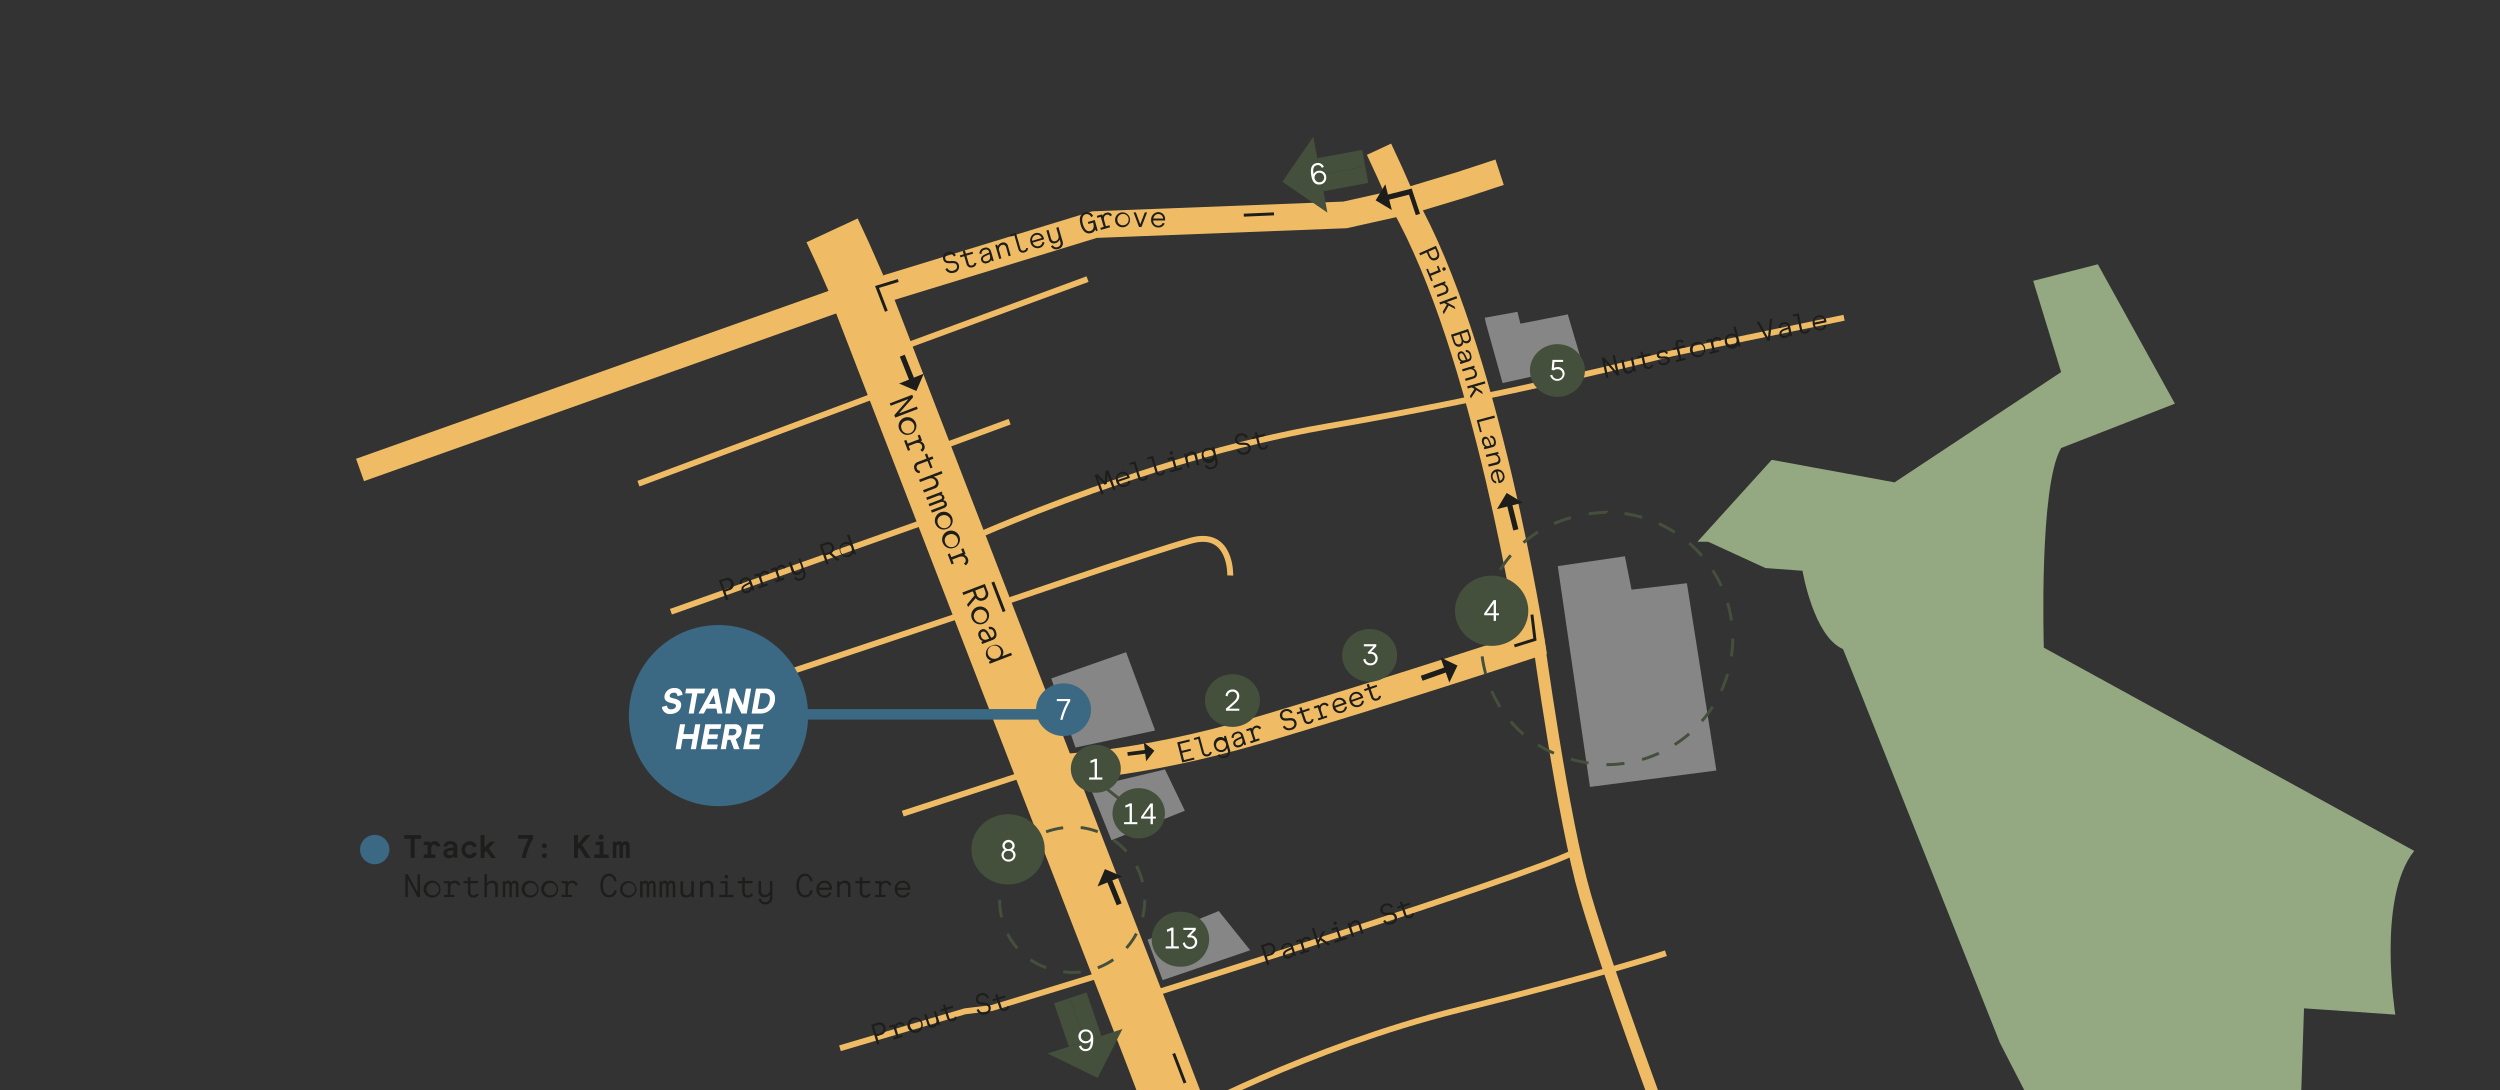 <svg id="Layer_1" data-name="Layer 1" xmlns="http://www.w3.org/2000/svg" viewBox="0 0 841.89 367.13"><rect x="0" y="0" width="841.89" height="367.13" fill="#333333" stroke="none"/><defs><style>.cls-1{fill:#94a982;}.cls-11,.cls-12,.cls-13,.cls-15,.cls-16,.cls-19,.cls-2,.cls-3,.cls-4,.cls-5,.cls-6,.cls-7,.cls-9{fill:none;}.cls-2,.cls-3,.cls-4,.cls-5,.cls-6,.cls-7,.cls-9{stroke:#efbc65;}.cls-12,.cls-13,.cls-15,.cls-16,.cls-19,.cls-2,.cls-3,.cls-4,.cls-5,.cls-6,.cls-7,.cls-9{stroke-miterlimit:10;}.cls-2{stroke-width:20px;}.cls-3{stroke-width:9px;}.cls-4{stroke-width:1.99px;}.cls-5{stroke-width:2px;}.cls-6{stroke-width:8px;}.cls-7{stroke-width:4px;}.cls-8{fill:#1d1d1b;}.cls-9{stroke-width:19px;}.cls-10{fill:#868686;}.cls-12,.cls-13{stroke:#1d1d1b;}.cls-13{stroke-width:1.5px;}.cls-14{fill:#44503c;}.cls-15,.cls-16,.cls-19{stroke:#44503c;}.cls-15{stroke-dasharray:6.07 6.07;}.cls-16{stroke-dasharray:5.92 5.92;}.cls-17{fill:#fff;}.cls-18{fill:#3b6882;}</style></defs><g id="Map_artwork" data-name="Map artwork"><path id="Nutsford_Vale" data-name="Nutsford Vale" class="cls-1" d="M575.2,182.43l19.31,8.86,12.5.92s3.68,22.09,13.64,26.38l5.11,12.68,47.73,119.92,39.83,77.41,59.39,6.4,3.18-95.44,30.75,2.12s-6.36-39.23,6.36-55.14L688.27,218.11s-1.73-54.42,5.83-67.24l38.31-14.94L706.45,89l-21.76,5.58,9.41,30.72L638,162.44l-41.36-7.59-25,27.58Z"/><polyline class="cls-2" points="289 97 360.7 282.53 367.97 301.32 388.37 353.9 418.97 434.1"/><path class="cls-3" d="M353.29,258.56s28.12,0,72.13-13.11,90.47-28.39,90.47-28.39S500.61,117.14,472.49,68l-19.56,4.37-84.35,3.27L283,101.85"/><path class="cls-4" d="M396.58,376.55s43.55-23.77,94.58-36.48S561,321,561,321"/><path class="cls-5" d="M318.56,185.12s64.25-30.42,128.28-41.5S563,119,563,119l58-12"/><path class="cls-5" d="M330,205.57s57.5-19.81,71.16-23.53,13.13,11.76,13.13,11.76"/><line class="cls-5" x1="309" y1="153.43" x2="340" y2="142"/><line class="cls-5" x1="295.88" y1="119.87" x2="366.24" y2="93.99"/><polyline class="cls-6" points="121.24 158.26 287.24 99.29 289 103"/><line class="cls-5" x1="300.27" y1="131.1" x2="215" y2="162.88"/><line class="cls-5" x1="314.45" y1="174.61" x2="225.94" y2="206"/><line class="cls-5" x1="328.23" y1="205.57" x2="237" y2="235.95"/><polyline class="cls-5" points="350.1 261.58 342.08 261.58 304 274"/><polyline class="cls-5" points="377.25 326.2 334.04 339.45 324.97 340.56 282.87 353"/><path class="cls-7" d="M518,215s8.29,60.87,15.86,86.77,26.84,77.54,26.84,77.54L577,409.65V412"/><path class="cls-5" d="M377.67,338S514.28,295.27,530,287"/><path class="cls-8" d="M424.57,318.36l2-.66a2,2,0,0,1,2.67.94,2.32,2.32,0,0,1,.13.37,2,2,0,0,1-1.11,2.6,1.5,1.5,0,0,1-.36.11l-1.3.42.87,2.63-.75.25Zm3.07,2.71a1.42,1.42,0,1,0-.66-2.76l-.22.07-1.23.41.89,2.69Z"/><path class="cls-8" d="M432.94,317.68a1.73,1.73,0,0,1,2.34.7,1.3,1.3,0,0,1,.13.3l1,3.12-.6.19-.25-.46a1.85,1.85,0,0,1-1.31,1.13,1.55,1.55,0,0,1-2.07-.72l-.06-.14c-.26-.82.1-1.5,1.35-2.11l1.25-.61-.05-.15a1,1,0,0,0-1.56-.68,1.11,1.11,0,0,0-.91,1.29.15.15,0,0,0,0,.07l-.7.05A1.81,1.81,0,0,1,432.94,317.68Zm2,2-1.16.57c-.71.35-1.12.72-.94,1.29s.7.67,1.39.45a1.26,1.26,0,0,0,1-1.49.74.74,0,0,0,0-.14Z"/><path class="cls-8" d="M441.45,316.26l-.6.46a1,1,0,0,0-1.25-.48c-.69.23-1,.9-.71,1.89l.64,2,1.2-.39.21.65-3,1-.22-.65,1.12-.37-1.1-3.34-1.12.37-.22-.66,1.73-.57.24.46a1.72,1.72,0,0,1,1.14-1.06A1.63,1.63,0,0,1,441.45,316.26Z"/><path class="cls-8" d="M444.67,316.57l-.5,1,.52,1.54-.73.24-2.19-6.64.72-.24,1.37,4.14,1.44-2.87.92-.31L445,315.9l3,2.12-.86.28Z"/><path class="cls-8" d="M453.45,315.48l.22.65-4.15,1.38-.22-.65,1.73-.58-1.11-3.34-1.32.44-.22-.65,2-.68,1.33,4Zm-4.36-4.42a.57.57,0,0,1,.35-.72h0a.57.57,0,0,1,.34,1.09A.57.57,0,0,1,449.09,311.06Z"/><path class="cls-8" d="M457.54,311.65c-.33-1-.91-1.07-1.51-.86a1.42,1.42,0,0,0-.88,1.82l0,.08.88,2.65-.72.24-1.55-4.65.61-.21.32.6A1.91,1.91,0,0,1,456,310a1.61,1.61,0,0,1,2.09.88,1.68,1.68,0,0,1,.09.32l1,3.05-.73.24Z"/><path class="cls-8" d="M465.8,310.22l.61-.44a1.67,1.67,0,0,0,2.12.78c.83-.27,1.35-.9,1.07-1.74-.15-.44-.42-.92-1.89-.74s-2.4,0-2.79-1.16a2,2,0,0,1,1.28-2.52,1.8,1.8,0,0,1,.22-.06,2.16,2.16,0,0,1,2.68,1l-.61.42a1.46,1.46,0,0,0-1.85-.77,1.29,1.29,0,0,0-1,1.5,1,1,0,0,0,0,.17c.24.73.88.77,2,.65,1.5-.17,2.33.13,2.71,1.26a2.1,2.1,0,0,1-1.41,2.61l-.15,0A2.38,2.38,0,0,1,465.8,310.22Z"/><path class="cls-8" d="M476.16,307.68a1.5,1.5,0,0,1-1.16,1.46,1.59,1.59,0,0,1-2.09-.82,1.34,1.34,0,0,1-.07-.18l-.87-2.55-1.28.43-.21-.65,1.28-.43-.38-1.12.72-.24.38,1.12,2.21-.75.22.64-2.22.75.87,2.55a.85.85,0,0,0,1,.7.88.88,0,0,0,.23-.07.84.84,0,0,0,.68-.87Z"/><path class="cls-8" d="M318.36,90.68l.64-.42a1.66,1.66,0,0,0,2.08.88c.84-.24,1.39-.85,1.15-1.7-.14-.45-.39-.94-1.87-.82s-2.4-.12-2.73-1.28A2,2,0,0,1,319,84.87l.22-.05A2.18,2.18,0,0,1,321.87,86l-.63.39a1.44,1.44,0,0,0-1.81-.84A1.29,1.29,0,0,0,318.32,87a1.16,1.16,0,0,0,0,.18c.21.73.85.8,1.94.73,1.5-.1,2.32.23,2.66,1.37a2.1,2.1,0,0,1-1.55,2.55l-.13,0A2.39,2.39,0,0,1,318.36,90.68Z"/><path class="cls-8" d="M328.81,88.59A1.53,1.53,0,0,1,327.59,90a1.59,1.59,0,0,1-2.06-.91l-.06-.21-.75-2.59-1.3.37-.19-.65,1.3-.37-.33-1.14.73-.21.33,1.13,2.25-.65.19.66-2.25.65.75,2.58a.88.88,0,0,0,1,.74.73.73,0,0,0,.2-.05.86.86,0,0,0,.71-.85Z"/><path class="cls-8" d="M331.31,83.53a1.73,1.73,0,0,1,2.31.8,2.19,2.19,0,0,1,.12.33l.92,3.15-.61.17-.24-.47a1.82,1.82,0,0,1-1.34,1.08,1.54,1.54,0,0,1-2-.79l-.06-.15c-.24-.82.15-1.49,1.43-2.05l1.26-.57v-.15a1.06,1.06,0,0,0-1.53-.74,1.12,1.12,0,0,0-1,1.26s0,0,0,.07h-.71A1.81,1.81,0,0,1,331.31,83.53Zm1.92,2.1-1.18.53c-.72.32-1.14.67-1,1.25s.67.7,1.37.5a1.23,1.23,0,0,0,1-1.41,1.16,1.16,0,0,0,0-.18Z"/><path class="cls-8" d="M338.87,83.44c-.29-1-.86-1.11-1.48-.93a1.46,1.46,0,0,0-.94,1.82l0,0,.78,2.68-.73.21-1.36-4.71.61-.17.29.6a1.92,1.92,0,0,1,1.36-1.22,1.58,1.58,0,0,1,2,.94,1.31,1.31,0,0,1,.09.34l.89,3.09-.73.21Z"/><path class="cls-8" d="M346.21,83.56A1.51,1.51,0,0,1,345,85a1.57,1.57,0,0,1-2-.9,1.72,1.72,0,0,1-.07-.21l-1.34-4.62-1.29.38-.19-.65,2-.59,1.52,5.26a.87.87,0,0,0,1,.74.79.79,0,0,0,.22-.06.86.86,0,0,0,.71-.84Z"/><path class="cls-8" d="M350.1,83.49a2.43,2.43,0,0,1-3-1.58l-.06-.23a2.5,2.5,0,0,1,1.58-3.15h0A2.26,2.26,0,0,1,351.45,80l.06.26.09.32-3.82,1.11a1.69,1.69,0,0,0,2.09,1.19h0A1.48,1.48,0,0,0,351,81.54h.7A2.15,2.15,0,0,1,350.1,83.49Zm.69-3.33a1.58,1.58,0,0,0-2-1h0a1.66,1.66,0,0,0-1.19,1.93Z"/><path class="cls-8" d="M356.43,76.42l1.36,4.72a2,2,0,0,1-1.09,2.61,2.47,2.47,0,0,1-.36.11,2,2,0,0,1-2.43-.92l.65-.37a1.24,1.24,0,0,0,1.59.63,1.31,1.31,0,0,0,1-1.53,1.18,1.18,0,0,0-.1-.3l-.21-.72h0a2,2,0,0,1-1.4,1.23,1.68,1.68,0,0,1-2.14-1l-.06-.23-.87-3,.73-.21.8,2.77c.29,1,.88,1.14,1.55,1a1.46,1.46,0,0,0,1-1.78c0-.05,0-.09,0-.13l-.74-2.56Z"/><path class="cls-8" d="M369.11,77.85l-.3-.61a1.86,1.86,0,0,1-1.42,1.26c-1.58.46-2.87-.71-3.47-2.79s-.25-3.72,1.45-4.21a2.34,2.34,0,0,1,2.73,1.2l-.62.45a1.61,1.61,0,0,0-1.9-1c-1.16.34-1.36,1.76-.91,3.32s1.26,2.68,2.52,2.32,1.26-1.63.93-2.83l-1.59.46-.19-.66,2.32-.67,1,3.57Z"/><path class="cls-8" d="M374.47,72.42l-.61.44a1,1,0,0,0-1.24-.53c-.7.21-1.07.87-.78,1.87l.57,2,1.21-.35.2.67-3.08.89-.19-.67,1.13-.32-1-3.39-1.13.33-.19-.66,1.75-.51.21.47a1.76,1.76,0,0,1,1.19-1A1.62,1.62,0,0,1,374.47,72.42Z"/><path class="cls-8" d="M378,76.54a2.48,2.48,0,0,1-2.48-2.48v-.12a2.51,2.51,0,1,1,2.48,2.6Zm0-.69a1.91,1.91,0,1,0-1.72-2.08,1,1,0,0,0,0,.17,1.79,1.79,0,0,0,1.64,1.91Z"/><path class="cls-8" d="M386.29,71.55l-1.9,4.89h-.82l-1.85-4.92h.78l1.49,4,1.53-4Z"/><path class="cls-8" d="M390.08,76.61a2.44,2.44,0,0,1-2.44-2.42c0-.06,0-.12,0-.18a2.51,2.51,0,0,1,2.42-2.58h0a2.27,2.27,0,0,1,2.28,2.49v.33h-4A1.7,1.7,0,0,0,390,76h.05a1.5,1.5,0,0,0,1.49-.94l.67.21A2.16,2.16,0,0,1,390.08,76.61Zm1.6-3a1.58,1.58,0,0,0-1.57-1.53,1.66,1.66,0,0,0-1.69,1.51Z"/><path class="cls-8" d="M483.55,82.79l.85,1.95c.56,1.26.3,2.33-.78,2.81s-2.07-.1-2.6-1.31L480.47,85l-2.22,1-.31-.71Zm-2,3.14c.37.83.95,1.26,1.76.9s.87-1.07.51-1.9l-.52-1.18-2.27,1Z"/><path class="cls-8" d="M482.51,94.47l-.56.23-1.66-4,.56-.23.69,1.68L484.39,91l-.53-1.28.56-.23.81,2-3.4,1.4ZM486,90.09a.57.57,0,0,1,.78.21.58.58,0,0,1-.21.78.57.57,0,0,1-.78-.21l0-.06a.53.53,0,0,1,.23-.71Z"/><path class="cls-8" d="M486.26,98.43a1,1,0,0,0,.76-1.19.91.91,0,0,0-.12-.31,1.36,1.36,0,0,0-1.72-.84l0,0-2.28.89-.27-.71,4-1.55.23.6-.5.31a2,2,0,0,1,1.25,1.27,1.51,1.51,0,0,1-.59,2,1.88,1.88,0,0,1-.3.12l-2.62,1-.27-.71Z"/><path class="cls-8" d="M487.24,102.55l-.92-.49-1.34.49-.26-.71,5.74-2.11.27.72-3.58,1.31,2.64,1.44.34.91-2.28-1.22-1.67,2.93-.31-.85Z"/><path class="cls-8" d="M494.4,110.8l.78,2.35c.43,1.3-.07,2.12-.91,2.4a1.46,1.46,0,0,1-1.52-.39h0a1.49,1.49,0,0,1-1,1.52c-.91.3-1.89-.18-2.31-1.47l-.82-2.48ZM490,115a1.17,1.17,0,0,0,1.36.94l.13,0c.58-.19.91-.75.58-1.75l-.54-1.61-2.11.7Zm2.62-1a1.07,1.07,0,0,0,1.22.89,1.05,1.05,0,0,0,.89-1.22.85.85,0,0,0-.11-.34l-.53-1.59-2,.66Z"/><path class="cls-8" d="M495.38,119.34c.38,1.18.1,2.09-.86,2.39l-2.73.87-.19-.6.4-.23a2,2,0,0,1-1-1.35c-.35-1.1,0-1.85.7-2.06s1.33.17,1.91,1.44l.57,1.25h.14c.61-.19.82-.69.56-1.5a1.19,1.19,0,0,0-1.23-1l-.07-.71A1.78,1.78,0,0,1,495.38,119.34Zm-1.75,1.88L493.1,120c-.33-.71-.67-1.14-1.17-1s-.58.65-.36,1.34.73,1.24,1.46,1Z"/><path class="cls-8" d="M495.85,126.81a1,1,0,0,0,.84-1.14.75.75,0,0,0-.09-.29,1.34,1.34,0,0,0-1.63-1l-.07,0-2.33.7-.22-.72,4.1-1.24.19.61-.52.27a2,2,0,0,1,1.14,1.37,1.5,1.5,0,0,1-.74,2,1.14,1.14,0,0,1-.26.09l-2.69.81-.22-.73Z"/><path class="cls-8" d="M496.53,131l-.88-.56-1.37.4-.22-.73L500,128.4l.21.73-3.66,1.07,2.54,1.62.27.93-2.19-1.37-1.87,2.8-.25-.86Z"/><path class="cls-8" d="M503.22,139.93l.2.76-5.32,1.43.89,3.3-.6.16-1.09-4.06Z"/><path class="cls-8" d="M503.64,148.24c.31,1.2,0,2.09-1,2.34l-2.78.72-.16-.61.42-.21a1.92,1.92,0,0,1-1-1.39c-.29-1.12.15-1.85.82-2s1.31.24,1.82,1.53l.5,1.28h.14c.62-.16.85-.65.64-1.47s-.66-1.06-1.18-1v-.71C502.74,146.65,503.37,147.19,503.64,148.24ZM501.8,150l-.48-1.2c-.28-.73-.6-1.17-1.11-1s-.61.62-.43,1.32.66,1.27,1.41,1.08Z"/><path class="cls-8" d="M503.72,155.72a1,1,0,0,0,.91-1.08,1.16,1.16,0,0,0-.08-.32,1.34,1.34,0,0,0-1.6-1h-.05l-2.37.59-.18-.74,4.15-1,.16.62-.53.25a2,2,0,0,1,1.07,1.42,1.49,1.49,0,0,1-.86,1.92,1.29,1.29,0,0,1-.28.08l-2.72.68-.19-.74Z"/><path class="cls-8" d="M502.17,161a2.26,2.26,0,0,1,1.47-2.85l.16-.05a2.32,2.32,0,0,1,2.76,1.8v0a2.12,2.12,0,0,1-1.31,2.7l-.26.07-.28.07-.94-3.87a1.59,1.59,0,0,0-1.07,2h0a1.49,1.49,0,0,0,1.16,1.24v.69A2.15,2.15,0,0,1,502.17,161Zm2.93.92a1.5,1.5,0,0,0,.92-1.85,1.61,1.61,0,0,0-1.69-1.32Z"/><path class="cls-8" d="M396.42,250l4.11-1,.17.68-3.35.85.6,2.34,2.95-.74.17.66-2.95.75.61,2.42,3.35-.85.17.67-4.11,1Z"/><path class="cls-8" d="M408.06,253.29a1.55,1.55,0,0,1-1.25,1.39,1.59,1.59,0,0,1-2-1l-.06-.2-1.26-4.63-1.3.35-.18-.65,2-.56,1.43,5.28a.88.88,0,0,0,1,.75l.2,0a.86.86,0,0,0,.73-.83Z"/><path class="cls-8" d="M408.89,251.38a2.41,2.41,0,0,1,1.46-3.08l.06,0a1.92,1.92,0,0,1,1.87.33l-.08-.71.62-.18,1.37,4.71a2.13,2.13,0,0,1-1.33,2.7,2.66,2.66,0,0,1-2.87-.81l.64-.36a1.37,1.37,0,0,0,1.7.63,1.41,1.41,0,0,0,1.21-1.6,1.16,1.16,0,0,0-.08-.32l-.24-.85a2,2,0,0,1-1.38,1.34,2.36,2.36,0,0,1-2.91-1.63A.83.83,0,0,1,408.89,251.38Zm3.87-1.12a1.68,1.68,0,1,0,.05.14.58.58,0,0,0-.05-.14Z"/><path class="cls-8" d="M416.2,246.53a1.73,1.73,0,0,1,2.33.78,1.88,1.88,0,0,1,.12.3l1,3.14-.6.18-.25-.46a1.82,1.82,0,0,1-1.32,1.1,1.54,1.54,0,0,1-2.05-.74l-.06-.16c-.26-.82.12-1.49,1.38-2.08L418,248l-.05-.15a1,1,0,0,0-1.54-.71,1.11,1.11,0,0,0-.94,1.26s0,.06,0,.09h-.71A1.81,1.81,0,0,1,416.2,246.53Zm2,2.06-1.17.55c-.71.34-1.13.7-1,1.27s.69.69,1.38.48a1.25,1.25,0,0,0,1-1.43,1.16,1.16,0,0,0,0-.18Z"/><path class="cls-8" d="M424.72,245.17l-.6.46a1,1,0,0,0-1.25-.49c-.69.23-1,.9-.71,1.9l.64,2,1.2-.4.21.66-3,1-.22-.66,1.12-.37L421,245.89l-1.12.36-.22-.65,1.73-.57.24.46a1.79,1.79,0,0,1,1.14-1.06A1.63,1.63,0,0,1,424.72,245.17Z"/><path class="cls-8" d="M432,244.78l.61-.44a1.67,1.67,0,0,0,2.12.78c.83-.28,1.35-.91,1.07-1.75-.15-.44-.43-.92-1.9-.74s-2.4,0-2.79-1.16a2,2,0,0,1,1.28-2.52,1.66,1.66,0,0,1,.21-.06,2.18,2.18,0,0,1,2.69,1l-.61.42a1.46,1.46,0,0,0-1.85-.77,1.29,1.29,0,0,0-1,1.51.85.85,0,0,0,0,.17c.25.72.89.77,2,.64,1.5-.16,2.34.13,2.72,1.26a2.1,2.1,0,0,1-1.41,2.61l-.15,0A2.37,2.37,0,0,1,432,244.78Z"/><path class="cls-8" d="M442.34,242.22a1.52,1.52,0,0,1-1.16,1.47,1.59,1.59,0,0,1-2.09-.82,1.34,1.34,0,0,1-.07-.18l-.87-2.56-1.27.44-.22-.64,1.27-.44-.38-1.12.72-.24.38,1.12,2.22-.76.21.65-2.21.75.87,2.54a.87.87,0,0,0,1,.65A.83.83,0,0,0,441,243a.84.84,0,0,0,.68-.87Z"/><path class="cls-8" d="M447.45,237.44l-.59.47a1,1,0,0,0-1.26-.47c-.69.24-1,.92-.69,1.91l.67,2,1.19-.41.23.65-3,1-.22-.65,1.11-.38-1.14-3.33-1.12.38-.22-.65,1.72-.59.24.45a1.77,1.77,0,0,1,1.13-1.07A1.62,1.62,0,0,1,447.45,237.44Z"/><path class="cls-8" d="M452,240a2.43,2.43,0,0,1-3.1-1.49s0-.1,0-.16a2.49,2.49,0,0,1,1.39-3.22l.06,0a2.25,2.25,0,0,1,2.91,1.29,1.4,1.4,0,0,1,.09.29l.11.31-3.76,1.3a1.69,1.69,0,0,0,2.13,1.09h0A1.51,1.51,0,0,0,452.9,238h.7A2.18,2.18,0,0,1,452,240Zm.51-3.36a1.57,1.57,0,0,0-2-.92,1.65,1.65,0,0,0-1.09,2Z"/><path class="cls-8" d="M457.7,238a2.42,2.42,0,0,1-3.09-1.44l-.06-.2a2.49,2.49,0,0,1,1.39-3.24l.06,0a2.27,2.27,0,0,1,2.92,1.31,2.76,2.76,0,0,1,.08.27l.11.31-3.76,1.31a1.7,1.7,0,0,0,2.16,1.08h0A1.49,1.49,0,0,0,458.6,236h.71A2.13,2.13,0,0,1,457.7,238Zm.51-3.36a1.59,1.59,0,0,0-2-.92,1.67,1.67,0,0,0-1.08,2Z"/><path class="cls-8" d="M465.05,234.36a1.52,1.52,0,0,1-1.15,1.47,1.59,1.59,0,0,1-2.1-.81,1.07,1.07,0,0,1-.07-.19l-.89-2.55-1.27.45-.23-.65,1.28-.44-.39-1.12.72-.25.39,1.12,2.21-.77.22.64-2.21.77.89,2.54a.87.87,0,0,0,1,.69.86.86,0,0,0,.21-.07.85.85,0,0,0,.67-.88Z"/><path class="cls-8" d="M307.2,132.93l.32.82-4.77,5.45,6-2.29.31.8-7.58,2.91-.31-.81,4.77-5.46-6,2.3-.31-.81Z"/><path class="cls-8" d="M302.84,144.66a3,3,0,1,1,4,1.55l-.12,0a2.85,2.85,0,0,1-3.77-1.46Zm.75-.29a2.21,2.21,0,1,0,1.56-2.71l-.22.07a2,2,0,0,0-1.4,2.46l.06.18Z"/><path class="cls-8" d="M310.51,152.13l-.56-.65a1.13,1.13,0,0,0,.5-1.45c-.3-.78-1.09-1.13-2.23-.7l-2.23.86.52,1.34-.75.28-1.3-3.39.74-.29.48,1.25,3.81-1.46-.48-1.25.75-.29.74,1.93-.52.3a2,2,0,0,1,1.28,1.24A1.84,1.84,0,0,1,310.51,152.13Z"/><path class="cls-8" d="M309.72,159.33a1.76,1.76,0,0,1-1.73-1.25,1.83,1.83,0,0,1,.86-2.43l.24-.09,2.92-1.12-.55-1.43.73-.28.55,1.43,1.28-.49.31.81-1.28.49,1,2.48-.74.28-.95-2.48-2.91,1.11a1,1,0,0,0-.77,1.19,1.17,1.17,0,0,0,.09.24,1,1,0,0,0,1,.73Z"/><path class="cls-8" d="M314.13,163.82c1.12-.43,1.2-1.08.94-1.76a1.66,1.66,0,0,0-2.18-.87l-.07,0-3,1.15-.31-.81,7.58-2.9.31.81-3,1.14a2.18,2.18,0,0,1,1.52,1.4,1.84,1.84,0,0,1-.93,2.43,2.29,2.29,0,0,1-.37.12l-3.47,1.33-.31-.81Z"/><path class="cls-8" d="M317.35,166.17l-.4.27a1.11,1.11,0,0,1,1,.74,1,1,0,0,1-.38,1.28,1.28,1.28,0,0,1,1.21.88c.28.73,0,1.4-.95,1.76l-4,1.55-.31-.81,4-1.52c.47-.18.64-.48.49-.86s-.6-.63-1.41-.32L313,170.51l-.3-.8,4-1.52c.5-.19.62-.52.48-.89s-.6-.62-1.4-.31l-3.57,1.37-.31-.81,5.3-2Z"/><path class="cls-8" d="M315.07,176.53a3,3,0,1,1,3.95,1.55l-.12,0a2.87,2.87,0,0,1-3.78-1.48Zm.75-.29a2.21,2.21,0,1,0,1.56-2.71l-.22.07a2,2,0,0,0-1.4,2.46Z"/><path class="cls-8" d="M317.51,182.88a3,3,0,1,1,3.95,1.55l-.12,0a2.85,2.85,0,0,1-3.77-1.46Zm.75-.29a2.21,2.21,0,1,0,1.61-2.68l-.27.09a2,2,0,0,0-1.38,2.47l0,.12Z"/><path class="cls-8" d="M325.19,190.38l-.56-.65a1.14,1.14,0,0,0,.5-1.46c-.3-.77-1.09-1.12-2.23-.69l-2.23.86.52,1.33-.75.29-1.3-3.4.74-.28.48,1.25,3.81-1.46-.48-1.25.75-.29.74,1.93-.52.3a2,2,0,0,1,1.28,1.24A1.84,1.84,0,0,1,325.19,190.38Z"/><path class="cls-8" d="M328.15,200.55l-.54-1.41-3.21,1.23-.32-.83,7.57-2.9.89,2.33a2.2,2.2,0,0,1-.89,3,2.78,2.78,0,0,1-.4.16,2.15,2.15,0,0,1-2.67-.72L326,204.43l-.34-.89Zm.8-.16a1.53,1.53,0,1,0,2.89-1,.69.69,0,0,0,0-.13l-.58-1.5-2.85,1.09Z"/><path class="cls-8" d="M327.3,208.38a3,3,0,1,1,3.79,1.69A3,3,0,0,1,327.3,208.38Zm.74-.29a2.21,2.21,0,1,0,1.15-2.57A2.21,2.21,0,0,0,328,208.09Z"/><path class="cls-8" d="M335.36,212.63c.5,1.32.16,2.4-1.08,2.88l-3.55,1.36-.26-.67.52-.32a2.08,2.08,0,0,1-1.36-1.42,1.77,1.77,0,0,1,.73-2.39l.16-.08c.93-.36,1.73,0,2.5,1.41l.76,1.37.18-.06a1.22,1.22,0,0,0,.83-1.53,1.39,1.39,0,0,0-.12-.28,1.27,1.27,0,0,0-1.53-1l-.09,0-.1-.8A2.09,2.09,0,0,1,335.36,212.63Zm-2.25,2.4-.71-1.28c-.44-.79-.89-1.24-1.54-1s-.74.84-.45,1.6a1.43,1.43,0,0,0,1.72,1.06.66.66,0,0,0,.2-.06Z"/><path class="cls-8" d="M333.28,223.53l-.26-.68.74-.41a2.33,2.33,0,0,1-1.63-1.49,2.82,2.82,0,0,1,1.84-3.54h0a2.73,2.73,0,0,1,3.66,1.23.89.89,0,0,1,.08.17,2.29,2.29,0,0,1-.22,2.18l3-1.17.31.81Zm3.74-4.36a2.24,2.24,0,1,0-1.74,2.65,2.47,2.47,0,0,0,.36-.11,2,2,0,0,0,1.38-2.47s0-.05,0-.07Z"/><path class="cls-8" d="M293.35,345.12l2-.64a2,2,0,0,1,2.65,1,1.55,1.55,0,0,1,.13.36,2,2,0,0,1-1.14,2.59,2.42,2.42,0,0,1-.36.1l-1.29.41.83,2.64-.74.23Zm3,2.74a1.42,1.42,0,1,0-.54-2.79,1.6,1.6,0,0,0-.31.1l-1.23.39.86,2.69Z"/><path class="cls-8" d="M304.55,345l-.6.45a1,1,0,0,0-1.25-.49c-.7.22-1.05.88-.74,1.89l.62,2,1.2-.38.21.66-3.05,1-.21-.66,1.13-.36-1.06-3.36-1.13.36-.21-.66,1.74-.55.23.46a1.76,1.76,0,0,1,1.16-1.05A1.64,1.64,0,0,1,304.55,345Z"/><path class="cls-8" d="M309,347.67a2.59,2.59,0,1,1,1.6-3.3.64.64,0,0,0,0,.07,2.49,2.49,0,0,1-1.49,3.19Zm-.21-.65a1.91,1.91,0,1,0-2.2-1.14A1.91,1.91,0,0,0,308.79,347Z"/><path class="cls-8" d="M312.89,344.34c.32,1,.89,1.08,1.5.89a1.44,1.44,0,0,0,.89-1.83.14.14,0,0,0,0-.06l-.84-2.66.72-.23,1.48,4.67-.61.19-.3-.59a2,2,0,0,1-1.33,1.25,1.6,1.6,0,0,1-2.07-.91,1.68,1.68,0,0,1-.09-.32l-1-3.06.72-.23Z"/><path class="cls-8" d="M322.23,342.44a1.52,1.52,0,0,1-1.19,1.44,1.61,1.61,0,0,1-2.14-1.07l-.82-2.58-1.29.41-.2-.65,1.29-.41-.36-1.12.73-.23.35,1.12,2.24-.7.2.65-2.23.7.81,2.57a.87.87,0,0,0,1,.72l.21-.06a.86.86,0,0,0,.7-.86Z"/><path class="cls-8" d="M328.89,340.11l.69-.32a1.69,1.69,0,0,0,1.94,1.17c.86-.13,1.49-.65,1.37-1.52-.06-.47-.25-1-1.73-1.08s-2.35-.46-2.52-1.66a2,2,0,0,1,1.72-2.24l.23,0a2.18,2.18,0,0,1,2.45,1.49l-.68.3a1.47,1.47,0,0,0-1.68-1.1c-.85.12-1.4.66-1.29,1.46s.73.92,1.82,1c1.5.12,2.27.57,2.43,1.74a2.11,2.11,0,0,1-1.89,2.31h-.11A2.39,2.39,0,0,1,328.89,340.11Z"/><path class="cls-8" d="M339.87,338.91a1.51,1.51,0,0,1-1.18,1.44,1.58,1.58,0,0,1-2.08-.81,1.46,1.46,0,0,1-.07-.19l-.84-2.57-1.28.42-.21-.65,1.28-.42-.36-1.12.72-.24.37,1.13,2.22-.73.21.65-2.22.72.83,2.56a.87.87,0,0,0,1,.71.66.66,0,0,0,.2-.06.86.86,0,0,0,.69-.87Z"/><path class="cls-8" d="M375.64,164.91l-.71.26-2-5.52-.21,3.29-.77.28-2.28-2.44,2,5.55-.72.25L368.6,160l1-.36,2.44,2.58.24-3.54,1-.36Z"/><path class="cls-8" d="M379.06,163.89a2.43,2.43,0,0,1-3.09-1.5,1.09,1.09,0,0,1-.05-.17,2.49,2.49,0,0,1,1.42-3.22l.05,0a2.27,2.27,0,0,1,2.92,1.34,2.76,2.76,0,0,1,.08.27l.11.31-3.77,1.28a1.68,1.68,0,0,0,2.1,1.11l.05,0a1.48,1.48,0,0,0,1.1-1.37h.7A2.15,2.15,0,0,1,379.06,163.89Zm.53-3.36a1.57,1.57,0,0,0-2-.93,1.67,1.67,0,0,0-1.11,2Z"/><path class="cls-8" d="M386.56,160.39a1.52,1.52,0,0,1-1.19,1.44,1.58,1.58,0,0,1-2.07-.87,1.07,1.07,0,0,1-.07-.19l-1.45-4.58-1.29.41-.2-.65,2-.63,1.65,5.21a.88.88,0,0,0,1,.72l.22-.07a.85.85,0,0,0,.69-.86Z"/><path class="cls-8" d="M392.31,158.69a1.52,1.52,0,0,1-1.22,1.42,1.6,1.6,0,0,1-2-1s0-.09,0-.14l-1.35-4.61-1.29.38-.19-.65,2-.6,1.54,5.25a.87.87,0,0,0,1,.74.79.79,0,0,0,.22-.06.85.85,0,0,0,.71-.84Z"/><path class="cls-8" d="M398,157.34l.17.66L394,159.13l-.17-.66,1.75-.47-.91-3.4-1.34.36-.18-.67,2.08-.56,1.09,4.07Zm-4.09-4.67a.58.58,0,0,1,.4-.7.57.57,0,0,1,.31,1.1.58.58,0,0,1-.7-.4h0Z"/><path class="cls-8" d="M402.37,153.85c-.24-1-.81-1.14-1.43-1a1.44,1.44,0,0,0-1,1.76.64.64,0,0,0,0,.07l.66,2.71-.74.17-1.15-4.76.62-.15.26.62a1.9,1.9,0,0,1,1.41-1.16,1.6,1.6,0,0,1,2,1,1.3,1.3,0,0,1,.07.33l.75,3.12-.74.17Z"/><path class="cls-8" d="M404.76,153.86a2.4,2.4,0,0,1,1.63-3h0a2,2,0,0,1,1.86.42v-.7l.63-.15L410,155.2a2.13,2.13,0,0,1-1.45,2.64,2.29,2.29,0,0,1-.36.07,2,2,0,0,1-2.47-1l.66-.33a1.35,1.35,0,0,0,1.66.72,1.43,1.43,0,0,0,1.3-1.55,1.65,1.65,0,0,0-.07-.32l-.2-.86a1.91,1.91,0,0,1-1.45,1.27,2.35,2.35,0,0,1-2.85-1.69A2.93,2.93,0,0,1,404.76,153.86Zm3.92-.93a1.7,1.7,0,1,0,0,.14.74.74,0,0,0,0-.14Z"/><path class="cls-8" d="M416.55,151.74l.64-.39a1.68,1.68,0,0,0,2.06,1c.84-.22,1.41-.8,1.2-1.66-.12-.45-.35-.95-1.83-.89s-2.39-.2-2.69-1.37A2,2,0,0,1,417.4,146l.22,0a2.18,2.18,0,0,1,2.6,1.23l-.64.36a1.46,1.46,0,0,0-1.79-.91,1.3,1.3,0,0,0-1.15,1.44l0,.15c.18.74.82.84,1.91.8,1.5,0,2.32.32,2.61,1.47a2.11,2.11,0,0,1-1.63,2.5l-.14,0A2.39,2.39,0,0,1,416.55,151.74Z"/><path class="cls-8" d="M427,150a1.52,1.52,0,0,1-1.27,1.37,1.57,1.57,0,0,1-2-1l-.06-.23-.67-2.61-1.31.33-.17-.66,1.31-.33-.3-1.15.74-.19.29,1.15,2.27-.58.17.66-2.27.58.67,2.6a.87.87,0,0,0,1,.77.8.8,0,0,0,.21,0,.86.86,0,0,0,.75-.81Z"/><path class="cls-8" d="M242.11,195.5l2-.71a2,2,0,0,1,2.69.87,2.67,2.67,0,0,1,.14.36,2,2,0,0,1-1,2.63,2.17,2.17,0,0,1-.36.12l-1.29.46.93,2.61-.73.26Zm3.13,2.63a1.42,1.42,0,0,0-1-2.66l-1.21.43.94,2.67Z"/><path class="cls-8" d="M250.48,194.61a1.74,1.74,0,0,1,2.36.7,1.36,1.36,0,0,1,.13.3l1.09,3.1-.59.21-.27-.46a1.78,1.78,0,0,1-1.28,1.16,1.53,1.53,0,0,1-2.07-.67,1,1,0,0,1-.07-.15c-.29-.81.06-1.49,1.3-2.13l1.23-.64-.05-.15c-.25-.69-.77-.93-1.57-.65a1.11,1.11,0,0,0-.89,1.29s0,.06,0,.09l-.71.07A1.82,1.82,0,0,1,250.48,194.61Zm2,2-1.15.6c-.7.37-1.11.74-.91,1.31s.72.66,1.39.42a1.26,1.26,0,0,0,.95-1.51.74.74,0,0,0,0-.14Z"/><path class="cls-8" d="M259,193l-.58.47a1,1,0,0,0-1.27-.45c-.69.24-1,.92-.67,1.91l.69,1.94,1.19-.42.23.65-3,1.07-.23-.65,1.11-.39-1.17-3.32-1.11.39-.23-.65,1.71-.61.25.46a1.74,1.74,0,0,1,1.08-1.1A1.61,1.61,0,0,1,259,193Z"/><path class="cls-8" d="M264.62,191l-.58.48a1,1,0,0,0-1.27-.46c-.69.25-1,.93-.67,1.92l.69,1.94,1.19-.42.23.65-3,1.07-.23-.65,1.11-.4-1.17-3.32-1.12.4-.23-.65,1.72-.61.24.45a1.81,1.81,0,0,1,1.13-1.08A1.62,1.62,0,0,1,264.62,191Z"/><path class="cls-8" d="M269.49,188l1.64,4.63a2,2,0,0,1-.94,2.67,2.09,2.09,0,0,1-.35.13,2,2,0,0,1-2.49-.78l.64-.4a1.22,1.22,0,0,0,1.62.54,1.31,1.31,0,0,0,.92-1.61,1.08,1.08,0,0,0-.11-.28l-.25-.7h0a1.93,1.93,0,0,1-1.33,1.31,1.66,1.66,0,0,1-2.18-.87,2.25,2.25,0,0,1-.08-.24l-1-3,.71-.26,1,2.72c.34,1,.93,1.09,1.59.85a1.45,1.45,0,0,0,1-1.8,1.67,1.67,0,0,0-.08-.2l-.89-2.52Z"/><path class="cls-8" d="M279.31,186.58l-1.26.45,1,2.8-.73.26-2.34-6.6,2.07-.74a1.93,1.93,0,0,1,2.59.86,1.66,1.66,0,0,1,.12.31,1.87,1.87,0,0,1-.71,2.31l2.61,2.32-.8.28Zm-.12-.69a1.22,1.22,0,0,0,.91-1.47,2.09,2.09,0,0,0-.08-.23,1.24,1.24,0,0,0-1.52-.87,1.57,1.57,0,0,0-.23.09l-1.33.48.88,2.49Z"/><path class="cls-8" d="M288.27,186.55l-.6.22-.34-.65a2.07,2.07,0,0,1-1.35,1.39,2.46,2.46,0,0,1-3.06-1.65v0a2.38,2.38,0,0,1,1.19-3.15l.15-.06a2,2,0,0,1,1.91.23l-.94-2.65.71-.26Zm-3.72-3.31a1.93,1.93,0,1,0,2.27,1.52,2.29,2.29,0,0,0-.08-.28,1.72,1.72,0,0,0-2.07-1.27Z"/><path class="cls-8" d="M539.39,120.48l.75-.16,4.1,4.75-1.2-5.4.74-.16,1.52,6.83-.74.17-4.11-4.76,1.2,5.4-.75.17Z"/><path class="cls-8" d="M547.31,124c.23,1,.79,1.15,1.41,1a1.44,1.44,0,0,0,1-1.77v0l-.61-2.72.74-.16,1.07,4.77-.62.14-.25-.61a2,2,0,0,1-1.43,1.14,1.61,1.61,0,0,1-2-1.16,2.34,2.34,0,0,1,0-.26l-.7-3.13.74-.16Z"/><path class="cls-8" d="M556.78,122.86a1.55,1.55,0,0,1-1.31,1.33,1.59,1.59,0,0,1-2-1,1.17,1.17,0,0,1-.05-.2l-.6-2.64-1.32.3-.15-.66,1.32-.3-.26-1.15.74-.17.26,1.15,2.28-.52.15.66-2.28.52.6,2.63a.88.88,0,0,0,1,.79.71.71,0,0,0,.2,0,.86.86,0,0,0,.76-.8Z"/><path class="cls-8" d="M561.13,119.25a1.15,1.15,0,0,0-1.42-.67c-.89.21-1,.67-1,1,.11.48.71.51,1.46.46,1.08-.06,1.91.11,2.13,1s-.54,1.63-1.61,1.88a2,2,0,0,1-2.4-1l.63-.36a1.33,1.33,0,0,0,1.62.71c.7-.16,1.16-.55,1-1-.06-.28-.21-.6-1.38-.51s-2-.05-2.2-1,.53-1.6,1.52-1.83a1.81,1.81,0,0,1,2.21,1Z"/><path class="cls-8" d="M565.41,117.39l.81,3.43,1.24-.29.16.68-3.13.74-.16-.68,1.15-.27-.81-3.44-1.26.3-.15-.65,1.25-.3-.2-.88a1.31,1.31,0,0,1,.91-1.6l.22,0a1.46,1.46,0,0,1,1.6.72l-.59.39a.79.79,0,0,0-.87-.46.65.65,0,0,0-.56.73.83.83,0,0,0,0,.15l.19.81,2.19-.51.16.65Z"/><path class="cls-8" d="M572.36,120.22a2.59,2.59,0,1,1,1.82-3.18.64.64,0,0,0,0,.07,2.5,2.5,0,0,1-1.73,3.08Zm-.16-.67a1.91,1.91,0,1,0-2.17-1.61l0,.17a1.77,1.77,0,0,0,2,1.46Z"/><path class="cls-8" d="M579.74,114.43l-.63.41a1,1,0,0,0-1.21-.57c-.71.17-1.11.82-.86,1.83l.5,2,1.22-.3.16.67-3.1.77-.17-.67,1.15-.28-.84-3.42-1.15.28-.16-.67,1.76-.43.2.47a1.78,1.78,0,0,1,1.22-1A1.63,1.63,0,0,1,579.74,114.43Z"/><path class="cls-8" d="M586.19,116.65l-.62.16-.28-.68a2,2,0,0,1-1.47,1.25,2.44,2.44,0,0,1-2.89-1.88v0a2.37,2.37,0,0,1,1.46-3l.16-.05a2,2,0,0,1,1.88.4l-.69-2.73.74-.18Zm-3.4-3.64a1.72,1.72,0,0,0-1.18,2.11s0,.1,0,.14a1.67,1.67,0,1,0,1.13-2.25Z"/><path class="cls-8" d="M596.82,107.33l-.8,7.32-.79.17-3.65-6.4.79-.16,3,5.41.64-6.18Z"/><path class="cls-8" d="M600.49,108.58a1.74,1.74,0,0,1,2.25,1,1.92,1.92,0,0,1,.09.32l.66,3.21-.62.13-.2-.49a1.82,1.82,0,0,1-1.42,1,1.54,1.54,0,0,1-2-.95c0-.05,0-.09,0-.14-.17-.85.27-1.48,1.58-2l1.31-.46V110c-.15-.71-.63-1-1.46-.85s-1.09.67-1,1.25H599A1.82,1.82,0,0,1,600.49,108.58Zm1.75,2.24-1.22.43c-.74.27-1.19.59-1.07,1.18s.61.75,1.32.6a1.25,1.25,0,0,0,1.14-1.35.88.88,0,0,0,0-.16Z"/><path class="cls-8" d="M609.46,111a1.51,1.51,0,0,1-1.33,1.3,1.57,1.57,0,0,1-2-1.06,1.6,1.6,0,0,1,0-.21l-1-4.7-1.32.27-.14-.67,2.07-.43,1.11,5.36a.88.88,0,0,0,.94.82l.2,0a.86.86,0,0,0,.78-.79Z"/><path class="cls-8" d="M613.35,111.2a2.41,2.41,0,0,1-2.88-1.85l0-.15a2.47,2.47,0,0,1,1.83-3h0a2.26,2.26,0,0,1,2.71,1.69c0,.1,0,.21,0,.31l.06.32-3.9.81a1.7,1.7,0,0,0,2,1.35h0a1.5,1.5,0,0,0,1.26-1.23l.7.07A2.15,2.15,0,0,1,613.35,111.2Zm.94-3.27a1.58,1.58,0,0,0-1.86-1.17,1.66,1.66,0,0,0-1.33,1.83Z"/><polyline class="cls-3" points="474.57 67.52 492.02 62.26 505 58 505 58"/><polyline class="cls-3" points="472.95 69.25 468.14 58.34 464.39 50.25 464.39 50.25"/><polyline class="cls-9" points="288.77 96.57 283.97 85.66 280.21 77.57 280.21 77.57"/></g><g id="Stops"><polygon id="Red_Chilli" data-name="Red Chilli" class="cls-10" points="399 273 374.31 282.96 367.11 265.1 392.3 259.11 399 273"/><polygon id="NCA" class="cls-10" points="379.22 219.63 354.02 228.47 362.18 251.74 389 246 379.22 219.63"/><polygon class="cls-10" points="524.59 190.64 535.43 265 578 259.47 568.07 196.4 549.43 198.57 547.19 187.33 524.59 190.64"/><polygon id="Red_Chilli-2" data-name="Red Chilli-2" class="cls-10" points="421 320 391.52 330.06 386.44 316.47 410.42 306.8 421 320"/><polygon class="cls-10" points="500.33 108.64 506 129 533 123 527.96 105.87 512 109 511 105 500 107 500.33 108.64"/></g><g id="Direction_lines" data-name="Direction lines"><rect class="cls-11" x="301.74" y="119.34" width="8.96" height="12.79" transform="translate(-24.8 122.77) rotate(-21.81)"/><polygon class="cls-8" points="303.02 120.11 306.11 127.83 302.77 129.16 308.6 131.66 311.09 125.83 307.76 127.17 304.67 119.45 303.02 120.11"/><rect class="cls-11" x="478.39" y="221.75" width="12.79" height="8.96" transform="translate(-47.7 174.71) rotate(-19.49)"/><polygon class="cls-8" points="479.04 229.25 486.88 226.47 488.07 229.86 490.81 224.14 485.08 221.41 486.28 224.8 478.45 227.57 479.04 229.25"/><rect class="cls-11" x="507.44" y="173.79" width="8.96" height="12.79" transform="translate(-28.37 129.01) rotate(-13.98)"/><polygon class="cls-8" points="511.33 178.21 509.32 170.15 512.81 169.28 507.38 166.01 504.11 171.44 507.6 170.57 509.61 178.64 511.33 178.21"/><rect class="cls-11" x="463.06" y="61.41" width="12.79" height="8.96" transform="translate(-1.81 117.26) rotate(-14.21)"/><polygon class="cls-8" points="475.45 63.48 467.4 65.52 466.51 62.04 463.27 67.48 468.71 70.73 467.83 67.24 475.89 65.2 475.45 63.48"/><polyline class="cls-12" points="509.98 217.51 516.9 215.35 515.89 206.97"/><line class="cls-12" x1="429.03" y1="72.02" x2="418.85" y2="72.46"/><polyline class="cls-12" points="302.48 94.46 295.34 96.64 298.49 104.81"/><line class="cls-12" x1="395.25" y1="354.77" x2="399.06" y2="364.71"/><line class="cls-13" x1="477.5" y1="72.21" x2="475.1" y2="65.03"/><rect class="cls-14" x="443.99" y="51.82" width="15.38" height="5.66" transform="translate(-2.39 83.39) rotate(-10.52)"/><rect class="cls-14" x="445.02" y="57.38" width="15.38" height="5.66" transform="translate(-3.38 83.67) rotate(-10.52)"/><polygon class="cls-14" points="447.01 71.61 431.85 61.21 442.26 46.05 447.01 71.61"/><polygon class="cls-14" points="354.96 337.84 359.95 352.45 365.42 350.65 360.43 336.04 354.96 337.84"/><polygon class="cls-14" points="360.43 336.04 365.42 350.65 370.9 348.85 365.91 334.24 360.43 336.04"/><polygon class="cls-14" points="378 346.51 369.64 363 352.85 354.79 378 346.51"/><rect class="cls-11" x="379.7" y="250.14" width="9.1" height="6.38" transform="translate(-28.29 49.29) rotate(-7.08)"/><polygon class="cls-8" points="379.8 254.54 385.66 253.82 385.98 256.35 388.75 252.8 385.19 250.03 385.51 252.56 379.64 253.29 379.8 254.54"/><line class="cls-12" x1="334.33" y1="196.01" x2="338.14" y2="205.95"/><rect class="cls-11" x="370.01" y="292.18" width="8.96" height="12.79" transform="translate(-84.58 162.03) rotate(-22)"/><polygon class="cls-8" points="377.7 304.21 374.59 296.5 377.92 295.15 372.09 292.68 369.61 298.51 372.94 297.17 376.06 304.87 377.7 304.21"/></g><g id="Track_label_lines" data-name="Track label lines"><path class="cls-15" d="M583.5,215A42.5,42.5,0,0,1,541,257.5c-56.38-2.24-56.36-82.77,0-85A42.5,42.5,0,0,1,583.5,215Z"/><path class="cls-16" d="M385.5,303A24.5,24.5,0,0,1,361,327.5c-32.5-1.29-32.49-47.71,0-49A24.5,24.5,0,0,1,385.5,303Z"/><ellipse class="cls-14" cx="461.24" cy="220.7" rx="9.26" ry="8.87"/><ellipse class="cls-14" cx="369.02" cy="258.89" rx="8.42" ry="8.07"/><path class="cls-17" d="M371.23,261.82v.71h-4.46v-.71h1.86v-5.43a4.26,4.26,0,0,1-1.42.52v-.75a4.3,4.3,0,0,0,1.42-.62h.78v6.28Z"/><ellipse class="cls-14" cx="415.04" cy="235.92" rx="9.26" ry="8.87"/><path class="cls-17" d="M413.45,234.52l-.72-.21a2.22,2.22,0,0,1,2.32-2.12h0a2.14,2.14,0,0,1,2.28,2,.92.92,0,0,1,0,.16c0,1.08-.51,1.7-1.62,2.69l-1.8,1.6h3.43v.71h-4.5v-.72l2.36-2.1c1-.9,1.35-1.41,1.35-2.18a1.41,1.41,0,0,0-1.41-1.43h-.1a1.57,1.57,0,0,0-1.61,1.53Z"/><path class="cls-17" d="M461.5,224.05a2.25,2.25,0,0,1-2.39-2l.71-.21a1.64,1.64,0,0,0,1.68,1.52,1.59,1.59,0,0,0,1.68-1.5v-.09a1.55,1.55,0,0,0-1.51-1.6h-.17a1.88,1.88,0,0,0-.57.09l-.4-.49,2-2.12h-3.24v-.71h4.18v.71l-1.79,1.87a2.16,2.16,0,0,1,2.25,2.07v.18a2.32,2.32,0,0,1-2.36,2.28Z"/><ellipse class="cls-14" cx="502.32" cy="205.68" rx="12.35" ry="11.83"/><path class="cls-17" d="M503.79,209.09H503V207.2h-3.19v-.62l3.16-4.49h.81v4.43h1v.68h-1Zm-3.14-2.56H503V203.2Z"/><ellipse class="cls-14" cx="383.47" cy="273.88" rx="8.84" ry="8.47"/><path class="cls-17" d="M383,276.85v.71h-4.46v-.71h1.86v-5.44a4.26,4.26,0,0,1-1.42.52v-.75a4.3,4.3,0,0,0,1.42-.62h.78v6.29Z"/><path class="cls-17" d="M388.24,277.56h-.78v-1.89h-3.19v-.62l3.16-4.49h.81V275h1v.68h-1ZM385.1,275h2.36v-3.33Z"/><ellipse class="cls-14" cx="524.47" cy="124.76" rx="9.26" ry="8.87"/><path class="cls-17" d="M522,126.41l.74-.22a1.61,1.61,0,0,0,1.69,1.41,1.64,1.64,0,0,0,.26-3.27,1.13,1.13,0,0,0-.26,0,2,2,0,0,0-1.22.44l-.69-.25.28-3.34h3.58v.7h-2.9l-.18,2a2.61,2.61,0,0,1,1.16-.28,2.27,2.27,0,0,1,2.43,2.1v.22a2.48,2.48,0,0,1-4.88.45Z"/><path class="cls-17" d="M443.55,55.62c-1.33.25-1.43,1.42-1.21,3a2.19,2.19,0,0,1,1.52-1.09,2.26,2.26,0,0,1,2.72,1.67,1.16,1.16,0,0,1,0,.18,2.29,2.29,0,0,1-1.75,2.71l-.2,0c-1.57.29-2.64-.67-3-2.69-.45-2.41-.15-4.12,1.76-4.48a2.12,2.12,0,0,1,2.41,1.27l-.65.35A1.43,1.43,0,0,0,443.55,55.62Zm2.3,3.87a1.52,1.52,0,0,0-1.72-1.31l-.13,0a1.62,1.62,0,1,0,1.9,1.29Z"/><ellipse class="cls-18" cx="358.15" cy="238.99" rx="9.26" ry="8.87"/><path class="cls-17" d="M355.89,235.4h4.51v.71a21.72,21.72,0,0,0-2.57,6.29h-.78a22.92,22.92,0,0,1,2.48-6.29h-3.64Z"/><ellipse class="cls-14" cx="339.47" cy="286.03" rx="12.35" ry="11.83"/><path class="cls-17" d="M342,288a2.38,2.38,0,0,1-4.74,0,2,2,0,0,1,1.08-1.8,1.67,1.67,0,0,1-.77-1.44,2.07,2.07,0,0,1,4.13,0,1.7,1.7,0,0,1-.76,1.44A2,2,0,0,1,342,288Zm-.78,0a1.46,1.46,0,0,0-1.44-1.46h-.14a1.46,1.46,0,1,0-.34,2.9h.34a1.45,1.45,0,0,0,1.6-1.28,1,1,0,0,0,0-.17Zm-1.58-2.11a1.17,1.17,0,0,0,1.29-1,.57.57,0,0,0,0-.13,1.31,1.31,0,0,0-2.6,0,1.17,1.17,0,0,0,1.17,1.17h.13Z"/><path class="cls-17" d="M365.55,353.27c1.38,0,1.71-1.15,1.77-2.71a2.38,2.38,0,0,1-4.15-1.53,2.31,2.31,0,0,1,2.26-2.36h.21c1.63,0,2.52,1.14,2.52,3.21,0,2.45-.63,4.09-2.61,4.09a2.14,2.14,0,0,1-2.18-1.69l.71-.23A1.47,1.47,0,0,0,365.55,353.27ZM364,349a1.55,1.55,0,0,0,1.49,1.62h.19a1.58,1.58,0,0,0,1.64-1.52V349a1.59,1.59,0,0,0-1.54-1.64h-.1a1.58,1.58,0,0,0-1.68,1.45Z"/><ellipse class="cls-14" cx="397.51" cy="316.29" rx="9.68" ry="9.28"/><path class="cls-17" d="M397,318.7v.71h-4.46v-.71h1.86v-5.43a4.26,4.26,0,0,1-1.42.52V313a4.3,4.3,0,0,0,1.42-.62h.78v6.28Z"/><path class="cls-17" d="M400.71,319.55a2.24,2.24,0,0,1-2.38-2l.7-.21a1.64,1.64,0,0,0,1.68,1.52,1.59,1.59,0,0,0,1.68-1.5v-.09a1.54,1.54,0,0,0-1.5-1.59h-.18a1.88,1.88,0,0,0-.57.09l-.4-.49,2-2.13h-3.23v-.71h4.17v.71L400.92,315a2.15,2.15,0,0,1,2.25,2.05v.19a2.31,2.31,0,0,1-2.33,2.31Z"/><line class="cls-19" x1="377.5" y1="269.5" x2="372.5" y2="265.5"/></g><rect class="cls-18" x="256.77" y="238.78" width="94.06" height="3.55"/><ellipse class="cls-18" cx="241.96" cy="240.98" rx="30.18" ry="30.5"/><path class="cls-17" d="M222.91,238.07l1.7-.47c.12.85.49,1.28,1.37,1.28s1.66-.45,1.66-1.2c0-.46-.47-.7-1.29-.86-1.72-.31-2.6-1-2.6-2.11a3.16,3.16,0,0,1,3.41-3,2.42,2.42,0,0,1,2.69,2.28l-1.69.45c-.08-.76-.42-1.17-1.16-1.17s-1.39.32-1.48,1c-.05.51.45.73,1.39.94,1.68.36,2.48,1,2.48,2.15,0,1.84-1.65,3.07-3.6,3.07A2.57,2.57,0,0,1,222.91,238.07Z"/><path class="cls-17" d="M233.1,233.5h-2.34l.29-1.61h6.4l-.28,1.61h-2.34l-1.2,6.79H231.9Z"/><path class="cls-17" d="M241.27,238.63h-3.36l-.9,1.66h-1.82l4.64-8.4h1.83l1.65,8.4H241.6Zm-.31-1.56-.58-3-1.61,3Z"/><path class="cls-17" d="M245.8,231.89h1.77l2.63,5.63,1-5.63h1.74l-1.48,8.4h-1.77L247,234.67l-1,5.62h-1.73Z"/><path class="cls-17" d="M254.59,231.89h3a3.14,3.14,0,0,1,3.4,3.31,4.88,4.88,0,0,1-4.79,5.09h-3.1Zm1.81,6.84c2.19,0,2.86-2.16,2.86-3.46,0-1-.47-1.82-2-1.82h-1.19l-.93,5.28Z"/><path class="cls-17" d="M229,243.89h1.72l-.59,3.33h3.4l.59-3.33h1.72l-1.48,8.4h-1.73l.61-3.46h-3.39l-.61,3.46h-1.73Z"/><path class="cls-17" d="M237.52,243.89h5.38l-.28,1.56H239l-.33,1.86h3.13l-.27,1.51h-3.13l-.33,1.91h3.65l-.29,1.56H236Z"/><path class="cls-17" d="M244.21,243.89h3.16a2.13,2.13,0,0,1,2.4,2.13,3.08,3.08,0,0,1-2,2.88l1.28,3.39h-1.88L246,249.14h-1l-.56,3.15h-1.73Zm2.4,3.74A1.33,1.33,0,0,0,248,246.3c0-.5-.34-.85-1-.85h-1.33l-.39,2.18Z"/><path class="cls-17" d="M251.77,243.89h5.37l-.28,1.56h-3.64l-.33,1.86H256l-.27,1.51h-3.13l-.33,1.91h3.65l-.29,1.56h-5.37Z"/><path class="cls-8" d="M138.3,282.45h-2.17v-1.24h5.68v1.24h-2.17v6.46H138.3Z"/><path class="cls-8" d="M148.24,284.85l-1.14.39a.85.85,0,0,0-.86-.81c-.6,0-1,.42-1,1.31v2h1.34v1.17h-3.91v-1.17H144v-3.16h-1.3v-1.16h2l.08.56a2.11,2.11,0,0,1,1.67-.71A1.85,1.85,0,0,1,148.24,284.85Z"/><path class="cls-8" d="M151.69,283.27c1.24,0,2.32.6,2.32,2v3.61h-1.08l-.18-.51a1.79,1.79,0,0,1-1.57.66,1.73,1.73,0,0,1-1.9-1.69c0-.8.41-1.55,2.2-1.79l1.21-.17v-.09c0-.62-.31-1-1.05-1a1,1,0,0,0-1.12.9l-1.18-.27A2.12,2.12,0,0,1,151.69,283.27Zm1,3.06-1.13.16c-.71.1-1,.34-1,.8s.36.71,1,.71a1,1,0,0,0,1.15-1Z"/><path class="cls-8" d="M158.15,289.06a2.9,2.9,0,0,1,0-5.79,2.5,2.5,0,0,1,2.48,1.72l-1.21.41a1.29,1.29,0,0,0-1.27-.91,1.68,1.68,0,0,0,0,3.35,1.26,1.26,0,0,0,1.25-.87l1.2.41A2.52,2.52,0,0,1,158.15,289.06Z"/><path class="cls-8" d="M163.74,286.52l-.58.62v1.77h-1.32v-7.7h1.32v4.22l1.92-2h1.62l-2.08,2.19,2.32,3.31h-1.49Z"/><path class="cls-8" d="M174.45,281.21h5.06v1.24a20.63,20.63,0,0,0-2.47,6.46H175.7a22.64,22.64,0,0,1,2.31-6.46h-3.56Z"/><path class="cls-8" d="M183.32,284a.83.83,0,1,1-.83.83A.83.83,0,0,1,183.32,284Zm0,3.29a.83.83,0,1,1-.83.83A.83.83,0,0,1,183.32,287.33Z"/><path class="cls-8" d="M195.11,285.53l-.48.55v2.83H193.3v-7.7h1.33v3l2.58-3h1.65L196,284.49l2.89,4.43h-1.66Z"/><path class="cls-8" d="M205,287.74v1.17h-4.89v-1.17h1.79v-3.16h-1.32v-1.16h2.64v4.32Zm-3.39-5.85a.84.84,0,0,1,.84-.83.84.84,0,1,1-.84.83Z"/><path class="cls-8" d="M207.28,283.42l.15.45a1.19,1.19,0,0,1,1.07-.6,1,1,0,0,1,1,.66,1.29,1.29,0,0,1,1.19-.66c.84,0,1.35.48,1.35,1.75v3.89h-1.19v-3.76c0-.51-.19-.68-.47-.68s-.57.23-.57.89v3.55h-1.19v-3.76c0-.52-.19-.68-.52-.68s-.55.23-.55.89v3.55h-1.18v-5.49Z"/><path class="cls-8" d="M136.49,294.41h.85l3.27,6.08v-6.08h.83v7.7h-.83L137.33,296v6.08h-.84Z"/><path class="cls-8" d="M145.56,302.26a2.85,2.85,0,1,1,2.77-2.84A2.74,2.74,0,0,1,145.56,302.26Zm0-.75a2.1,2.1,0,1,0-1.92-2.09A2,2,0,0,0,145.56,301.51Z"/><path class="cls-8" d="M155,298l-.78.27a1.08,1.08,0,0,0-1.14-.93c-.8,0-1.4.58-1.4,1.74v2.26H153v.76h-3.52v-.76h1.3v-3.87h-1.3v-.76h2l.09.56a1.92,1.92,0,0,1,1.56-.71A1.78,1.78,0,0,1,155,298Z"/><path class="cls-8" d="M161.19,301.15a1.67,1.67,0,0,1-1.73,1.11,1.74,1.74,0,0,1-1.89-1.82v-3h-1.49v-.75h1.49v-1.3h.84v1.3H161v.75h-2.57v3a1,1,0,0,0,1.05,1.09.94.94,0,0,0,1-.67Z"/><path class="cls-8" d="M166.77,298.78c0-1.15-.57-1.43-1.27-1.43a1.58,1.58,0,0,0-1.54,1.7v3.06h-.84v-7.7H164v3a2.11,2.11,0,0,1,1.79-.86,1.75,1.75,0,0,1,1.85,2v3.53h-.83Z"/><path class="cls-8" d="M170,296.72l.11.45a1.05,1.05,0,0,1,1-.6,1,1,0,0,1,1,.78,1.24,1.24,0,0,1,1.21-.78c.76,0,1.27.47,1.27,1.44v4.1h-.84v-4c0-.48-.21-.72-.6-.72s-.78.32-.78,1.13v3.63h-.83v-4c0-.5-.25-.72-.64-.72s-.76.32-.76,1.13v3.63h-.83v-5.39Z"/><path class="cls-8" d="M178.56,302.26a2.85,2.85,0,1,1,2.77-2.84A2.74,2.74,0,0,1,178.56,302.26Zm0-.75a2.1,2.1,0,1,0-1.92-2.09A2,2,0,0,0,178.56,301.51Z"/><path class="cls-8" d="M185.16,302.26a2.85,2.85,0,1,1,2.77-2.84A2.74,2.74,0,0,1,185.16,302.26Zm0-.75a2.1,2.1,0,1,0-1.92-2.09A2,2,0,0,0,185.16,301.51Z"/><path class="cls-8" d="M194.57,298l-.78.27a1.08,1.08,0,0,0-1.14-.93c-.81,0-1.4.58-1.4,1.74v2.26h1.39v.76h-3.52v-.76h1.29v-3.87h-1.29v-.76h2l.09.56a1.91,1.91,0,0,1,1.56-.71A1.78,1.78,0,0,1,194.57,298Z"/><path class="cls-8" d="M205.15,295c-1.32,0-2.08,1.21-2.08,3.22s.75,3.22,2.11,3.22c1,0,1.49-.7,1.74-1.72l.76.26a2.55,2.55,0,0,1-2.5,2.24c-1.82,0-3-1.49-3-4s1.19-4,2.93-4c1.37,0,2.19.93,2.57,2.38l-.77.28C206.66,295.7,206.11,295,205.15,295Z"/><path class="cls-8" d="M211.55,302.26a2.74,2.74,0,0,1-2.75-2.84,2.77,2.77,0,1,1,2.75,2.84Zm0-.75a2.1,2.1,0,1,0-1.91-2.09A2,2,0,0,0,211.55,301.51Z"/><path class="cls-8" d="M216.2,296.72l.11.45a1,1,0,0,1,1-.6,1,1,0,0,1,1,.78,1.23,1.23,0,0,1,1.21-.78c.76,0,1.27.47,1.27,1.44v4.1H220v-4c0-.48-.21-.72-.61-.72s-.78.32-.78,1.13v3.63h-.82v-4c0-.5-.25-.72-.64-.72s-.76.32-.76,1.13v3.63h-.83v-5.39Z"/><path class="cls-8" d="M222.8,296.72l.11.45a1,1,0,0,1,1-.6,1,1,0,0,1,1,.78,1.23,1.23,0,0,1,1.21-.78c.76,0,1.26.47,1.26,1.44v4.1h-.83v-4c0-.48-.21-.72-.61-.72s-.78.32-.78,1.13v3.63h-.82v-4c0-.5-.25-.72-.64-.72s-.76.32-.76,1.13v3.63h-.84v-5.39Z"/><path class="cls-8" d="M230,300.05c0,1.15.57,1.43,1.27,1.43a1.57,1.57,0,0,0,1.54-1.69v-3.07h.84v5.39h-.71l-.12-.73a2.08,2.08,0,0,1-1.8.88,1.75,1.75,0,0,1-1.86-2v-3.53H230Z"/><path class="cls-8" d="M239.37,298.78c0-1.15-.57-1.43-1.27-1.43a1.57,1.57,0,0,0-1.54,1.69v3.07h-.84v-5.39h.7l.12.73a2.11,2.11,0,0,1,1.81-.88,1.75,1.75,0,0,1,1.86,2v3.53h-.84Z"/><path class="cls-8" d="M247,301.35v.76h-4.8v-.76h2v-3.87h-1.53v-.76H245v4.63Zm-3-6.13a.62.62,0,0,1,.64-.62.63.63,0,0,1,0,1.25A.62.62,0,0,1,244,295.22Z"/><path class="cls-8" d="M253.58,301.15a1.66,1.66,0,0,1-1.72,1.11,1.75,1.75,0,0,1-1.9-1.82v-3h-1.48v-.75H250v-1.3h.84v1.3h2.57v.75H250.8v3a1,1,0,0,0,1.06,1.09.94.94,0,0,0,1-.67Z"/><path class="cls-8" d="M260.1,296.72v5.4a2.23,2.23,0,0,1-2.37,2.43,2.18,2.18,0,0,1-2.29-1.71l.8-.19a1.37,1.37,0,0,0,1.49,1.16c1.06,0,1.53-.68,1.53-1.67v-.87a2.09,2.09,0,0,1-1.86.87,1.83,1.83,0,0,1-1.94-2v-3.44h.84v3.17c0,1.14.57,1.47,1.34,1.47a1.59,1.59,0,0,0,1.63-1.7v-2.94Z"/><path class="cls-8" d="M271.15,295c-1.32,0-2.08,1.21-2.08,3.22s.75,3.22,2.1,3.22c1,0,1.5-.7,1.75-1.72l.76.26a2.55,2.55,0,0,1-2.51,2.24c-1.81,0-3-1.49-3-4s1.2-4,2.94-4c1.36,0,2.19.93,2.56,2.38l-.77.28C272.66,295.7,272.11,295,271.15,295Z"/><path class="cls-8" d="M277.64,302.26a2.67,2.67,0,0,1-2.69-2.84,2.74,2.74,0,0,1,2.68-2.85,2.48,2.48,0,0,1,2.53,2.71v.37h-4.38a1.87,1.87,0,0,0,1.86,1.9,1.64,1.64,0,0,0,1.63-1.05l.73.24A2.36,2.36,0,0,1,277.64,302.26Zm1.74-3.31a1.73,1.73,0,0,0-1.74-1.67,1.83,1.83,0,0,0-1.85,1.67Z"/><path class="cls-8" d="M285.57,298.78c0-1.15-.57-1.43-1.28-1.43a1.57,1.57,0,0,0-1.54,1.69v3.07h-.83v-5.39h.7l.12.73a2.11,2.11,0,0,1,1.81-.88,1.76,1.76,0,0,1,1.86,2v3.53h-.84Z"/><path class="cls-8" d="M293.18,301.15a1.67,1.67,0,0,1-1.73,1.11,1.74,1.74,0,0,1-1.89-1.82v-3h-1.48v-.75h1.48v-1.3h.84v1.3H293v.75H290.4v3a1.07,1.07,0,0,0,2.07.42Z"/><path class="cls-8" d="M300.17,298l-.78.27a1.1,1.1,0,0,0-1.15-.93c-.8,0-1.4.58-1.4,1.74v2.26h1.39v.76h-3.52v-.76H296v-3.87h-1.3v-.76h2l.09.56a1.92,1.92,0,0,1,1.56-.71A1.79,1.79,0,0,1,300.17,298Z"/><path class="cls-8" d="M304,302.26a2.67,2.67,0,0,1-2.69-2.84,2.74,2.74,0,0,1,2.68-2.85,2.48,2.48,0,0,1,2.53,2.71v.37h-4.38a1.87,1.87,0,0,0,1.86,1.9,1.64,1.64,0,0,0,1.63-1.05l.73.24A2.36,2.36,0,0,1,304,302.26Zm1.74-3.31a1.73,1.73,0,0,0-1.74-1.67,1.83,1.83,0,0,0-1.85,1.67Z"/><circle class="cls-18" cx="126.19" cy="286.09" r="4.95"/></svg>